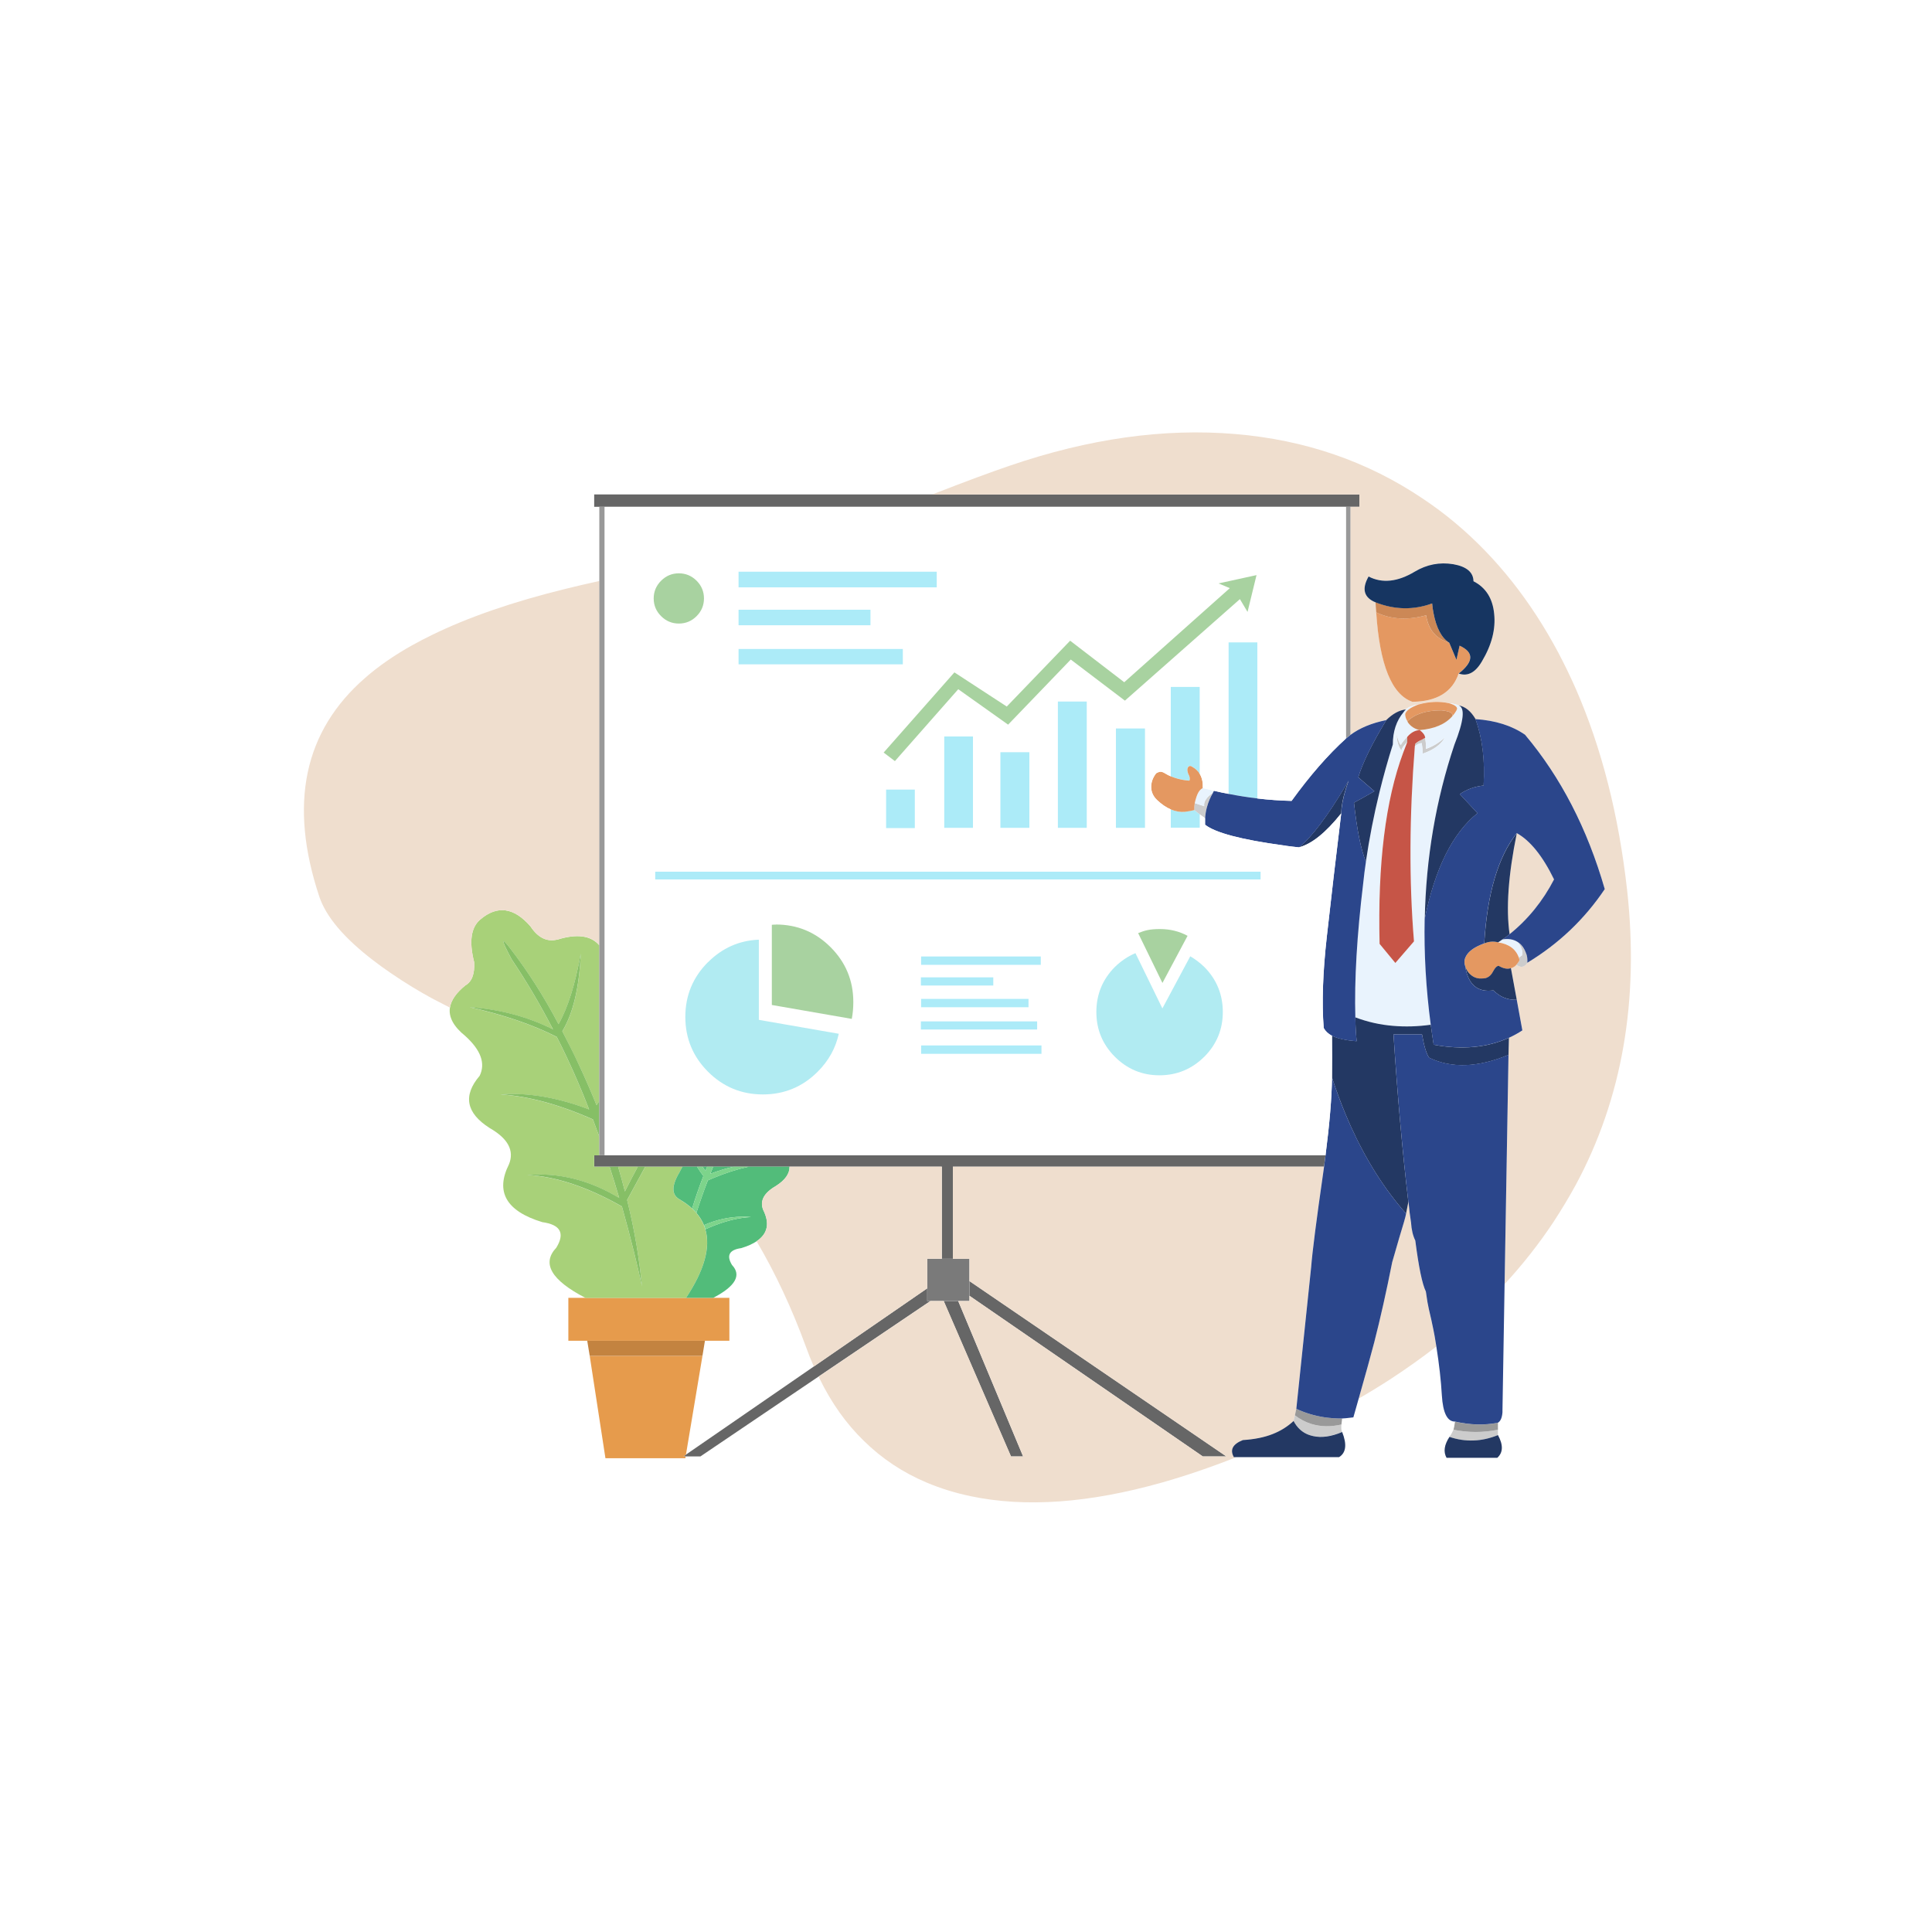 <?xml version="1.0" encoding="UTF-8"?>
<svg id="Layer_1" xmlns="http://www.w3.org/2000/svg" version="1.1" viewBox="0 0 4000 4000">
  <rect x="0" y="0" width="4000" height="4000" fill="#808080" stroke="none"/>
  <!-- Generator: Adobe Illustrator 29.1.0, SVG Export Plug-In . SVG Version: 2.1.0 Build 142)  -->
  <defs>
    <style>
      .st0 {
        fill: #a8d2a0;
      }

      .st1 {
        fill: #b1ebf2;
      }

      .st2 {
        fill: #7a7a7a;
      }

      .st3 {
        fill: #e49861;
      }

      .st4 {
        fill: #e9f3fd;
      }

      .st5 {
        fill: #c38340;
      }

      .st6 {
        fill: #ccc;
      }

      .st7 {
        fill: #efdece;
      }

      .st8 {
        fill: #a8d179;
      }

      .st9 {
        fill: #7dd48b;
      }

      .st10 {
        fill: #fff;
      }

      .st11 {
        fill: #2b468b;
      }

      .st12 {
        fill: #666;
      }

      .st13 {
        fill: #86bf66;
      }

      .st14 {
        fill: #cc8856;
      }

      .st15 {
        fill: #acebf8;
      }

      .st16 {
        fill: #e69b4c;
      }

      .st17 {
        fill: #52bc7a;
      }

      .st18 {
        fill: #233863;
      }

      .st19 {
        fill: #163561;
      }

      .st20 {
        fill: #999;
      }

      .st21 {
        fill: #c65547;
      }
    </style>
  </defs>
  <g id="Layer1_0_FILL">
    <path class="st10" d="M4000,3999.9h0c0,0,0,0,0,0V0H0v4000h4000Z"/>
  </g>
  <g id="Layer0_0_FILL">
    <path class="st12" d="M1983.8,2693.6h-30l139.3,321.8h25.1l-134.4-321.8M2007.2,2652.3v30.5l483.1,332.6h48.8l-532-363.1M1926.3,2693.6h-6.6v-26.2l-234.8,161.8-264.7,182.4-5.5,3.8h35.4l244.5-165.3,231.7-156.5M2741.2,2415.5c1.1-8.1,2.2-16,3.1-23.7h-1514.1v23.7h719.8v190.7h22.8v-190.7h768.4M2795.9,1049.3h18.6v-25.6h-1584.3v25.6h1565.7Z"/>
    <path class="st16" d="M1414.7,3015.4l5.5-3.8,34.2-204.6h-233.5l32.6,212.1h165.5l.6-3.7h-4.9M1212.2,2687h-35.5v88.9h333.4v-88.9h-298Z"/>
    <path class="st8" d="M1279.7,2415.5c5.1,17.1,9.8,34.2,14.1,51.3,9.5-18.9,18.4-36,26.7-51.3h-40.8M1154.4,1945.1c-21.7,5.6-40.5-3.4-56.1-27.1-34.2-39.4-68.8-44.2-103.9-14.3-19.4,16.3-23.6,45.8-12.7,88.5,1.3,24.4-4.8,40.4-18.3,48-18.9,15.3-29.5,30.7-31.9,46-3,19.6,7.6,39.2,31.9,58.8,32.2,29.2,42.1,56.6,29.7,82.3-35,40.9-28.2,77,20.6,108.1,38.1,21.8,51.5,46.8,40.1,75.1-28.7,57-5.8,97,68.9,119.8,37.7,5.2,47.4,22.9,29.1,52.9-30.8,32.5-10.6,67.2,60.4,104h208.2c37.6-56.9,50.9-104.2,39.9-141.9-.9-2.9-1.9-5.7-3-8.6-3.7-9-8.9-17.5-15.7-25.4-2.7-3.1-5.6-6.1-8.7-9.1-7.4-6.8-16.1-13.1-26.1-18.9-16.8-9.6-16.8-28.3,0-56.1,2.1-3.9,4.2-7.7,6-11.5h-76.9l-37.5,68.9c7.9,31.9,14.5,63.7,19.8,95.3,4.6,27.8,8.3,55.4,10.9,83-5.3-24-10.8-47.6-16.6-70.9-7.9-32-16.2-63.3-24.9-94-71-40.3-136.2-62-195.6-65.3,65.3-5.2,128.6,10.7,190,47.7-6.4-22-13-43.5-19.9-64.7h-32v-23.7h10.7v-38.7c-4.3-12-8.7-23.8-13.2-35.5-69.7-30.9-133.6-48.2-191.7-51.9,57.3-4.1,118.5,6.3,183.8,31.3-14.2-36.7-29.3-72.1-45.3-106.1-7-15-14.2-29.7-21.6-44.1-49.4-25.3-109.6-45.8-180.5-61.7,62.2,4.4,119.8,19.7,172.7,46-26.8-51.8-55.3-100.1-85.6-144.9-21.1-39.4-22.8-47.9-5.2-25.5,37.7,48.6,71.7,101.8,102.2,159.7,19.4-34.2,34.7-82.9,46-146.3-3,70.3-15.8,124-38.2,161,12,23,23.4,46,34.2,68.9,13.2,28.1,25.4,56.2,36.7,84.2,1.9-2.8,3.8-5.6,5.7-8.5v-322.7c-17.3-20.3-46.1-24.3-86.4-11.9Z"/>
    <path class="st13" d="M1335.9,2415.5h-15.4c-8.3,15.3-17.2,32.4-26.7,51.3-4.3-17.1-9-34.2-14.1-51.3h-17.6c6.9,21.2,13.5,42.7,19.9,64.7-61.4-37-124.7-52.9-190-47.7,59.4,3.3,124.6,25,195.6,65.3,8.7,30.6,17,62,24.9,94,5.7,23.3,11.3,46.9,16.6,70.9-2.7-27.6-6.3-55.2-10.9-83-5.3-31.6-11.9-63.4-19.8-95.3l37.5-68.9M1152.8,2146.8c7.4,14.4,14.6,29.1,21.6,44.1,16,34,31.1,69.3,45.3,106.1-65.3-25-126.6-35.4-183.8-31.3,58.1,3.7,122,21,191.7,51.9,4.5,11.7,8.9,23.6,13.2,35.5v-73.4c-1.9,2.9-3.8,5.7-5.7,8.5-11.3-28-23.5-56.1-36.7-84.2-10.7-23-22.1-45.9-34.2-68.9,22.4-37,35.1-90.7,38.2-161-11.3,63.3-26.7,112.1-46,146.3-30.5-57.9-64.5-111.1-102.2-159.7-17.6-22.4-15.9-13.9,5.2,25.5,30.3,44.9,58.8,93.2,85.6,144.9-52.9-26.3-110.5-41.7-172.7-46,71,15.9,131.1,36.5,180.5,61.7Z"/>
    <path class="st17" d="M1443,2415.5h-30.1c-1.9,3.8-3.9,7.6-6,11.5-16.8,27.9-16.8,46.6,0,56.1,10,5.8,18.7,12.1,26.1,18.9,6.8-22.4,14.6-44.8,23.3-67.3-4.5-5.8-9-12.2-13.3-19.3M1476.5,2415.5c-2,4.9-3.9,9.8-5.8,14.7,16.5-6.3,32.5-11.2,48.2-14.7h-42.3M1464.2,2415.5h-9.6c2,3,4,6,5.9,8.8.4-.9.7-1.9,1.1-2.8.8-2,1.7-4,2.5-6M1606.5,2455.4c19.1-12.1,28.5-25.4,28.2-39.9h-84.6c-23.3,5-47.9,12.9-73.8,23.7-3.6,1.5-7.2,3.1-10.8,4.7-8.4,21.7-16.3,44.1-23.7,67.2,6.8,7.9,12,16.3,15.7,25.4,25.3-11.1,51.1-16.9,77.4-17.4,6.7-.1,13.4,0,20.1.6-6.1.3-12.2,1-18.5,1.9-24,3.5-49.4,11.4-76.1,23.5,11,37.7-2.3,85-39.9,141.9h56.3c46-24.1,58.8-46.8,38.7-68-12-19.8-5.6-31.5,19.2-34.9,13-4,23.6-8.7,31.9-14.3,23-15.4,27.5-37,13.6-64.8-7.4-18.7,1.4-35.2,26.4-49.6Z"/>
    <path class="st9" d="M1554.9,2519.7c-6.7-.5-13.4-.7-20.1-.6-26.3.5-52.1,6.3-77.4,17.4,1.2,2.8,2.2,5.7,3,8.6,26.7-12.1,52.1-20,76.1-23.5,6.2-.9,12.4-1.5,18.5-1.9M1550,2415.5h-31.2c-15.7,3.5-31.7,8.4-48.2,14.7,1.9-4.9,3.9-9.8,5.8-14.7h-12.3c-.8,2-1.7,4-2.5,6-.4.9-.7,1.9-1.1,2.8-2-2.9-3.9-5.8-5.9-8.8h-11.6c4.4,7.1,8.8,13.5,13.3,19.3-8.7,22.5-16.5,44.9-23.3,67.3,3.1,2.9,6.1,6,8.7,9.1,7.5-23.1,15.4-45.5,23.7-67.2,3.6-1.6,7.2-3.2,10.8-4.7,25.8-10.8,50.4-18.7,73.8-23.7Z"/>
    <path class="st2" d="M1919.7,2693.6h87.4v-87.4h-87.4v87.4Z"/>
    <path class="st7" d="M1634.6,2415.5c.3,14.4-9.1,27.7-28.2,39.9-25,14.4-33.8,30.9-26.4,49.6,13.9,27.7,9.4,49.3-13.6,64.8,39.2,66.4,73.2,139.3,102.2,218.6,5.1,14.1,10.5,27.7,16.3,40.8l234.8-161.8v-61.2h30.2v-190.7h-315.3M853.6,1335.8c-37.4,20.9-69.9,43.4-97.3,67.4-127.1,110.4-158.9,261.3-95.3,452.9,14,41.9,51.3,86,112.1,132.5,10.8,8.4,22.6,16.9,35.3,25.6,14.8,10.2,29.9,19.9,45.3,29.3,13.2,8.1,26.7,15.8,40.3,23.3,4,2.2,8.2,4.3,12.6,6.5,8.3,4.4,16.6,8.7,25,12.9,2.4-15.3,13-30.6,31.9-46,13.5-7.6,19.6-23.6,18.3-48-10.9-42.7-6.6-72.1,12.7-88.5,35-29.8,69.7-25.1,103.9,14.3,15.7,23.7,34.4,32.8,56.1,27.1,40.3-12.4,69.1-8.4,86.4,11.9v-754.1c-23.8,5.2-46.9,10.5-69.3,16.1-109.7,26.9-202.3,58.9-277.6,95.8-14,6.8-27.5,13.8-40.3,21M2739.6,2427.2c.5-3.9,1.1-7.8,1.6-11.6h-768.4v190.7h34.4v46.1l532,363.1h-48.8l-483.1-332.6v10.8h-23.3l134.4,321.8h-25.1l-139.3-321.8h-27.5l-231.7,156.5c.6,1.3,1.3,2.6,1.9,3.8,24.8,50.9,55.5,94,92,129.3,37.2,36.6,80.3,65.3,129.6,86.1,28.4,12,58.9,21.5,91.3,28.3,113.2,23.8,245.3,14.4,396.2-28.3,49.4-14,100.8-31.5,154.2-52.6h-5.4c-8.7-15.2-2.5-27,18.6-35.4,24.2-1.5,44.8-5.7,61.8-12.5,16.1-6.2,30.5-15.2,43.2-27l2.8-11.6,2.8-13.5,30.7-293.4c2.5-32.3,10.9-97.7,25.1-196.2M2915.8,2489c-1.5,7.8-3.1,15.7-4.7,23.7-.9,5.6-5.7,22.5-14.4,50.7-8.7,29.4-13.5,46-14.4,49.8-12.1,61.1-24.5,116.4-37.2,166-7,26.8-17.7,65.6-32.2,116.5,23.3-13.5,46-27.4,68-41.7,32.4-21.3,63.3-43.3,92.8-66.1-1.1-7-2.2-14-3.5-21.2-1-5.9-3.3-17.4-7-34.4-4.1-17.1-6.7-29.1-7.9-36.2-1.2-7.5-2.3-14.8-3.3-21.9-7.4-15.2-14.7-50.4-21.9-105.6-4.9-10.3-7.9-22.7-8.8-37.2-2.2-14-3.9-28-5.2-42.3-.3-.3-.4-.6-.4-.9v.9M3125.5,1934.2c38.2-30.7,68.9-68.5,92.1-113.5-23.6-48.4-49.3-80.3-77.2-95.8-17.6,86.5-22.6,156.2-14.9,209.3M2814.4,1049.3h-18.6v472.1c19.2-14.3,44-24.6,74.4-30.8,13.3-13,26.8-20.3,40.5-21.9,4.6-4.7,13.3-8.1,26-10.3,22-6.2,43.1-7.1,63.2-2.7,8.1.9,14.8,2.5,20,4.6,13.6,2.5,25.2,12,34.9,28.4,41.2,2.8,75.5,13.6,102.8,32.5,73.8,87.4,128.8,193.9,165,319.5-42.1,62.6-95.6,113.4-160.4,152.5-6.2,9.6-13.8,11-22.8,4.2-3.1,3.4-6.8,5.8-11.1,7l12.1,65.6,11.6,63.3c-9,5.9-18.3,11-27.9,15.3l-.9,35.4-8.1,474.7c37.8-41,71.7-84.1,101.6-129.3,16.4-25.1,31.8-50.7,46-76.7,95.8-178.2,131.2-381.4,106.1-609.6-17.4-155.3-52.7-294.2-106.1-416.6-11.2-25.4-23.3-50.4-36.2-74.9-57.4-107.9-128.5-197.5-213.4-268.8-21.4-18-43.8-34.7-67-50.2-114.4-77.2-244-121.9-388.7-134-147.6-12.4-303.2,9.5-466.9,65.6-38.4,13-90.7,32.4-156.7,58.1-1.3.5-2.5,1-3.8,1.5h884.5v25.6M2849.3,1267.9c-.6-6.8-1.1-13.8-1.4-20.9-24.2-9.9-29-27.8-14.4-53.5,28.2,14.6,60.2,11.2,95.8-10.2,24.8-14.9,51.3-20,79.5-15.3,27.6,4.9,41.6,16.7,41.9,35.3,25.4,13,39.7,35.5,42.8,67.4,3.4,31.6-5,64.3-25.1,98.1-13.6,23.6-29.7,32.1-48.3,25.6-13,38.4-45,58-95.8,58.6-42.8-14.9-67.7-76.6-74.9-185.1Z"/>
    <path class="st15" d="M2484.3,1686.2c-4-2.9-7.8-6-11.6-9.1-4.3,1.2-11,2.5-20,3.7-9.7.6-19.3-1.1-28.8-5.2v38.2h60.5v-27.6M2484.3,1421.8h-60.5v185.3c4.5,2,9.1,3.6,13.9,4.8,7.8,2.2,16,3.6,24.7,4.2,1.5-4,.8-8.7-2.4-14-2.2-5.9-2.5-10.2-.9-13,1.2-2.5,3.1-3.6,5.5-3.3.6,0,1.4.3,2.3.9,7.6,4,13.4,9.4,17.2,16v-181.1M2603.3,1329.7h-60v313.8c20,4,40,7.1,60,9.5v-323.3M1834.2,1634.3v80.5h60v-80.5h-60M2056.9,2040.7v-17.7h-150.7v17.7h150.7M2156.5,2182.1v-18.1h-249.7v18.1h249.7M2147.6,2131.9v-17.6h-241.4v17.6h241.4M2129.5,2085.8v-18.1h-222.8v18.1h222.8M2155,1998v-18.1h-248.3v18.1h248.3M2131.3,1714.3v-157.2h-60.4v157.2h60.4M2610.3,1820.8v-16.3h-1254.1v16.3h1254.1M2370.8,1507.8h-60.5v206.5h60.5v-206.5M2250.4,1452h-60.5v262.3h60.5v-262.3M2014.6,1524.6h-60v189.7h60v-189.7M1528.7,1343.2v32.5h340.9v-32.5h-340.9M1528.7,1262.3v32.6h273.9v-32.6h-273.9M1528.7,1183.2v33h411.1v-33h-411.1Z"/>
    <path class="st6" d="M2493.1,1669.2l-19.6-6.5c-.9,4.7-1.2,9.5-.9,14.4,3.8,3.1,7.7,6.2,11.6,9.1,3.5,2.6,7,5.2,10.7,7.6.6-7.8,1.9-15.2,3.7-22.4,2.8-10.5,7-20.6,12.6-30.2-13.7,9.6-19.7,18.9-18.1,27.9M3101.3,2971.2v-11.1c-30.7,6.2-61.4,6.2-92,0-2.8,6.2-5.6,11.1-8.4,14.9,33.2,11.2,66.7,9.9,100.5-3.7M2681,2930.3l-2.8,11.6c3.7,7,8.2,12.9,13.3,17.6,7.4,6.8,16.3,11.3,26.7,13.5,17.6,4,37.8,1.2,60.4-8.4-1.5-2.5-2-7.6-1.4-15.3-22.4,5.1-43.2,4.7-62.2-1.2-12-3.7-23.4-9.7-34.1-17.8M3159,1971.9c-4-10.3-9.8-17.5-17.2-21.9,8.3,10.2,11.4,19.5,9.3,27.9l-6.5,4.7c.6,1.8,1.1,3.7,1.4,5.5-1.9,3.4-4,6.5-6.5,9.3,9,6.8,16.6,5.5,22.8-4.2.3-5.3,0-10.2-.9-14.9-.6-2.2-1.4-4.3-2.3-6.5M2943.7,1531.6c-6.2,2.5-10.8,5.4-14,8.8,0,1.5-.2,3.1-.5,4.6,5-4,9.8-6.2,14.4-6.5,1.5,10.5,2.2,17.8,1.9,21.9,22.3-7.5,37.6-18.6,46-33.5-12.4,11.2-25.6,19.1-39.5,23.7,1-1.9.5-9.6-1.4-23.2-2.5,1.5-4.8,2.9-7,4.2M2900.5,1542.2c-2.8-1.8-5.8-9.3-8.8-22.3,0,14,3.2,25.3,9.7,33.9,1-4.7,5-10.4,12.1-17.2v-11.1c-7.8,8.3-12.1,13.9-13,16.7Z"/>
    <path class="st4" d="M2513.6,1637.1c-7.8-1.9-15.5-3.7-23.2-5.6-2.2,1-4.2,2.5-6,4.5-2.8,3.2-5.1,7.6-7,13.2-1.6,4.3-2.8,8.8-3.7,13.5l19.6,6.5c-1.6-9,4.5-18.3,18.1-27.9.6-1.5,1.4-2.9,2.3-4.2M3110.7,1945c-4.4,3.1-7.3,5.1-8.8,6,22.3,3.4,36.6,13.9,42.8,31.6l6.5-4.7c2.2-8.4-.9-17.7-9.3-27.9-8.4-5.3-18.8-7-31.1-5.1M2910.7,1468.8c-1.6,1.5-3.1,3.4-4.7,5.5-14.9,17.7-22.3,40-22.3,67-10.3,32.6-19.4,65.2-27.5,98.1-11.8,48-21.2,96.2-28.3,144.6-2.2,14.6-4.1,29.3-5.6,44.2-13,107.6-18.4,200.3-16.3,278.1,25.4,9.6,51.4,15.5,78.1,17.6,25.4,2.2,51.5,1.4,78.2-2.3-9.9-74.7-14.1-147.7-12.6-219,2.5-126.2,23-246.5,61.4-360.8,19.5-49.3,22.5-76.4,8.8-81.4-5.3-2.2-12-3.7-20-4.6,11.8,3.4,17.4,7.4,16.8,12.1-.6.9-1.1,2-1.4,3.2-2.5,4.4-5.3,8.2-8.4,11.6-14.5,16.7-37.2,26.3-67.9,28.8,6.8,4.9,10.7,10.2,11.6,15.8,1.9,13.6,2.3,21.4,1.4,23.2,14-4.7,27.1-12.6,39.5-23.7-8.4,14.9-23.7,26-46,33.5.3-4-.3-11.3-1.9-21.9-4.7.3-9.5,2.5-14.4,6.5-11.5,144.5-12.1,279.2-1.8,404.1l-38.6,44.7-32.6-39.5c-4-165.5,12.2-297.4,48.8-395.7,2.8-7.4,5.6-14.7,8.4-21.9-7.1,6.8-11.2,12.5-12.1,17.2-6.5-8.7-9.7-20-9.7-33.9,3.1,13,6,20.5,8.8,22.3.9-2.8,5.3-8.3,13-16.7,7.4-8.7,15.9-13.3,25.5-14-10.2-2.5-18.1-7.6-23.7-15.4-.6-.9-1-1.8-1.4-2.8-3.1-4.7-4.7-9.6-4.7-14.8,1.6-7.1,10.7-13.8,27.5-20-12.7,2.2-21.4,5.6-26,10.3Z"/>
    <path class="st3" d="M2490.3,1631.5c.5-11.3-1.5-20.9-6-28.6-3.9-6.7-9.6-12-17.2-16-.9-.6-1.7-.9-2.3-.9-2.5-.3-4.3.8-5.5,3.3-1.6,2.8-1.3,7.1.9,13,3.1,5.3,3.9,9.9,2.4,14-8.7-.6-16.9-2-24.7-4.2-4.8-1.3-9.5-2.9-13.9-4.8-4.2-1.8-8.2-3.9-12.1-6.3-3.4-2.2-6.5-3.2-9.3-3.2-2.8.3-5.8,1.4-8.8,3.2-7.1,9.3-10.6,19.1-10.3,29.3.3,9.9,4.4,18.6,12.1,26,9.3,8.9,18.8,15.3,28.3,19.4,9.5,4.1,19.1,5.8,28.8,5.2,9-1.2,15.7-2.5,20-3.7-.3-5,0-9.8.9-14.4.9-4.6,2.2-9.1,3.7-13.5,1.9-5.6,4.2-10,7-13.2,1.8-2,3.8-3.5,6-4.5M3101.8,1951c-9.9-2.5-19.5-1.7-28.8,2.3-18.9,6.8-31.3,15.3-37.2,25.6-2.8,4.7-4,9.3-3.7,14,0,2.5.5,4.8,1.4,7,.9,4,3.1,8.4,6.5,13,6.2,7.8,13.8,12.1,22.7,13h4.7c2.5,0,4.8-.1,7-.4,7.1-1.6,12.6-5.9,16.3-13.1,4.6-9,8.8-13.1,12.6-12.5,9.6,5.6,18,7.1,25.1,4.6,4.4-1.2,8.1-3.5,11.1-7,2.5-2.8,4.7-5.9,6.5-9.3-.3-1.9-.8-3.7-1.4-5.5-6.2-17.7-20.5-28.2-42.8-31.6M2909.3,1478.6c0,5.2,1.6,10.2,4.7,14.8,15.2-15.2,38.6-22.7,70.2-22.7,17.4,1.5,24.9,5.6,22.7,12.1,3.1-3.4,5.9-7.3,8.4-11.6.3-1.2.8-2.3,1.4-3.2.6-4.7-5-8.7-16.8-12.1-20.1-4.4-41.2-3.4-63.2,2.7-16.7,6.2-25.9,12.9-27.5,20M2952.6,1273.9c-38.2,10.5-72.6,8.5-103.3-6,7.1,108.5,32.1,170.2,74.9,185.1,50.9-.6,82.8-20.2,95.8-58.6,31.3-24.8,31.9-44,1.8-57.7l-6.5,29.3-14.9-35.4c-27.3-8.1-43.2-27-47.9-56.7Z"/>
    <path class="st5" d="M1215.8,2775.9l5.1,31.1h233.5l5.1-31.1h-243.7Z"/>
    <path class="st20" d="M1252,1049.3h-11.2v1342.5h11.2v-1342.5M3101.3,2945.6c-27.9,5.6-57.5,4.8-88.8-2.3-1.2,8.4-2.3,14-3.2,16.8,30.7,6.2,61.4,6.2,92,0v-14.4M2778.6,2936.8c-12.4.1-24.5-.7-36.2-2.4-20.5-3-40.1-8.9-58.6-17.6l-2.8,13.5c10.7,8.2,22,14.1,34.1,17.8,19.1,5.9,39.8,6.3,62.2,1.2.3-3.7.8-7.9,1.4-12.6M2795.9,1049.3h-9.3v479.7c.3-.3.6-.5.9-.8,2.7-2.4,5.5-4.7,8.4-6.9v-472.1Z"/>
    <path class="st18" d="M2718.2,2973.1c-10.4-2.2-19.3-6.7-26.7-13.5-5.2-4.7-9.6-10.6-13.3-17.6-12.7,11.8-27.1,20.7-43.2,27-17.1,6.8-37.7,11-61.8,12.5-21.1,8.4-27.3,20.2-18.6,35.4h217.7c14.6-9,16.7-26.4,6.5-52.1-22.6,9.6-42.8,12.4-60.4,8.4M3000.9,2975c-10.8,16.4-12.9,30.8-6,43.2h105.1c12.1-10.8,12.5-26.5,1.4-47-33.8,13.7-67.3,14.9-100.5,3.7M3128.3,2004.4c-7.1,2.5-15.5,1-25.1-4.6-3.7-.6-7.9,3.6-12.6,12.5-3.7,7.1-9.1,11.5-16.3,13.1-2.2.3-4.5.4-7,.4h-4.7c-9-.9-16.5-5.3-22.7-13-3.4-4.7-5.6-9-6.5-13,5.9,38.4,25.4,55.3,58.6,50.7,13.3,13.6,29.4,20.1,48.3,19.5l-12.1-65.6M2944.1,2141.6c4.4,24.8,9.3,41,14.9,48.4,46.2,22.3,100.9,20.3,164.2-6l.9-35.4c-45.3,20.5-97.2,25.3-155.8,14.4-2.2-14-4.2-27.8-6-41.4-26.7,3.7-52.7,4.5-78.2,2.3-26.7-2.2-52.7-8-78.1-17.6.3,17.4,1.2,33.8,2.8,49.3-4.6-.3-8.9-.7-13-1.3-3.2-.4-6.4-.8-9.3-1.4-11.6-2-21.2-4.8-28.8-8.5.3,28.8.3,57.6,0,86.5,8.9,27.1,18.5,53,28.8,77.7,3,7.3,6.2,14.5,9.3,21.5,31.9,70.9,70.3,131.7,115.3,182.6,1.6-8.1,3.1-16,4.7-23.7v-.9h0c-12.4-105.4-22.6-220.9-30.7-346.4h59M2792.1,1616.2c-1.9,3.2-3.7,6.4-5.6,9.5-38.7,65-71.1,107.9-97.2,128.6,26.3-6.8,55.5-30.2,87.4-70.2.5-15.1,3.7-32.2,9.8-51.5,1.7-5.3,3.5-10.8,5.6-16.4M3110.7,1945c3.7-2.2,8.6-5.8,14.8-10.7-7.7-53-2.8-122.8,14.9-209.3-38.7,49-61.2,125.1-67.4,228.3,9.3-4,18.9-4.8,28.8-2.3,1.5-1,4.5-3,8.8-6M3020,1460.4c13.6,5,10.7,32.1-8.8,81.4-38.4,114.4-58.9,234.7-61.4,360.8,21.4-104.8,57.8-177.8,109.3-219l-36.7-39.5c14.6-9.9,31-15.8,49.3-17.7,3.1-52.1-2.5-97.9-16.7-137.6-9.6-16.4-21.3-25.9-34.9-28.4M2906,1474.3c1.5-2.2,3.1-4,4.7-5.5-13.7,1.5-27.1,8.8-40.5,21.9-30.1,49.9-49.4,89.4-58.1,118.6l33.4,28.8c-16.1,9.3-30.2,17.2-42.3,23.7,6.2,56.4,14.4,97.2,24.7,122.3,7.1-48.4,16.5-96.6,28.3-144.6,8.1-32.8,17.2-65.5,27.5-98.1,0-27,7.4-49.3,22.3-67Z"/>
    <path class="st11" d="M2795.9,2330.2c-3.2-7.1-6.3-14.3-9.3-21.5-10.4-24.7-20-50.7-28.8-77.7-.5,41.7-5,95.3-13.4,160.9-1,7.7-2,15.7-3.1,23.7-.5,3.8-1,7.7-1.6,11.6-14.2,98.6-22.6,164-25.1,196.2l-30.7,293.4c18.5,8.7,38.1,14.5,58.6,17.6,11.8,1.7,23.8,2.5,36.2,2.4,3.1,0,10.9-.8,23.3-2.3,3.9-13.6,7.6-26.5,11-38.8,14.5-50.9,25.2-89.8,32.2-116.5,12.7-49.6,25.1-104.9,37.2-166,1-3.7,5.8-20.3,14.4-49.8,8.7-28.2,13.5-45.1,14.4-50.7-45-50.8-83.4-111.7-115.3-182.6M2959,2190c-5.6-7.4-10.5-23.6-14.9-48.4h-59c8.1,125.6,18.3,241,30.7,346.4h0c0,.3.2.6.4.9,1.2,14.2,3,28.3,5.2,42.3.9,14.6,3.8,27,8.8,37.2,7.1,55.2,14.4,90.4,21.9,105.6,1,7.1,2.1,14.4,3.3,21.9,1.2,7.1,3.8,19.2,7.9,36.2,3.7,17.1,6,28.5,7,34.4,1.2,7.2,2.4,14.2,3.5,21.2,5.8,36.6,9.6,70.3,11.4,101.1,2.2,36.6,11.3,54.7,27.4,54.4,31.3,7.1,60.9,7.9,88.8,2.3,5.3-3.1,8.4-10.2,9.3-21.4,0-1.2,0-2.6,0-4.2l4.4-261.4,8.1-474.7c-63.2,26.3-118,28.3-164.2,6M3157.6,1521.3c-27.3-18.9-61.5-29.7-102.8-32.5,14.2,39.7,19.8,85.6,16.7,137.6-18.3,1.9-34.7,7.8-49.3,17.7l36.7,39.5c-51.5,41.2-87.9,114.2-109.3,219-1.5,71.3,2.7,144.3,12.6,219,1.8,13.7,3.8,27.5,6,41.4,58.6,10.8,110.5,6,155.8-14.4,9.6-4.3,18.9-9.4,27.9-15.3l-11.6-63.3c-18.9.6-35-5.9-48.3-19.5-33.2,4.7-52.7-12.2-58.6-50.7-.9-2.2-1.4-4.5-1.4-7-.3-4.7.9-9.3,3.7-14,5.9-10.3,18.3-18.8,37.2-25.6,6.2-103.2,28.7-179.3,67.4-228.3,27.9,15.5,53.6,47.4,77.2,95.8-23.3,45-54,82.8-92.1,113.5-6.2,4.9-11.1,8.5-14.8,10.7,12.4-1.9,22.8-.2,31.1,5.1,7.4,4.3,13.2,11.6,17.2,21.9.9,2.2,1.7,4.3,2.3,6.5,1,4.7,1.3,9.6.9,14.9,64.8-39.1,118.3-89.9,160.4-152.5-36.2-125.6-91.3-232-165-319.5M2787.5,1528.3c-.3.3-.6.6-.9.8-36.9,33.4-74.4,76.4-112.5,129-23.5-.5-47.1-2.2-70.7-5-20-2.4-40-5.5-60-9.5-9.9-1.9-19.8-4.1-29.8-6.4-.9,1.2-1.7,2.6-2.3,4.2-5.6,9.6-9.8,19.7-12.6,30.2-1.9,7.1-3.1,14.6-3.7,22.4v13.5c21.1,16.7,75,31,161.9,42.8,1.9,0,3.7.3,5.6.9,9,1.2,18,2.3,27,3.2,26-20.7,58.4-63.5,97.2-128.6,1.9-3.1,3.7-6.3,5.6-9.5-2.1,5.6-3.9,11.1-5.6,16.4-6,19.3-9.3,36.4-9.8,51.5-10.8,89-20.8,173.9-29.8,254.8-8.3,73.8-10.5,136.9-6.5,189.3,3.4,6.5,9.1,11.9,17.2,16.3,7.6,3.7,17.2,6.6,28.8,8.5,3,.5,6.1,1,9.3,1.4,4.1.5,8.5.9,13,1.3-1.6-15.5-2.5-31.9-2.8-49.3-2.2-77.8,3.3-170.5,16.3-278.1,1.5-14.9,3.4-29.6,5.6-44.2-10.3-25.1-18.5-65.9-24.7-122.3,12.1-6.5,26.2-14.4,42.3-23.7l-33.4-28.8c8.7-29.1,28-68.7,58.1-118.6-30.4,6.2-55.2,16.4-74.4,30.8-2.9,2.2-5.7,4.5-8.4,6.9Z"/>
    <path class="st10" d="M2786.5,1529.1v-479.7h-1534.5v1342.5h1492.3c8.4-65.5,12.9-119.2,13.4-160.9.3-28.9.3-57.7,0-86.5-8.1-4.4-13.8-9.8-17.2-16.3-4-52.4-1.9-115.5,6.5-189.3,9-80.9,18.9-165.9,29.8-254.8-31.9,40-61.1,63.4-87.4,70.2-9-.9-18-2-27-3.2-1.9-.6-3.7-.9-5.6-.9-86.8-11.8-140.8-26.1-161.9-42.8v-13.5c-3.6-2.5-7.2-5-10.7-7.6v27.6h-60.5v-38.2c-9.6-4.1-19-10.6-28.3-19.4-7.8-7.4-11.8-16.1-12.1-26-.3-10.3,3.1-20,10.3-29.3,3.1-1.9,6-2.9,8.8-3.2,2.8,0,5.9,1.1,9.3,3.2,3.9,2.4,7.9,4.5,12.1,6.3v-185.3h60.5v181.1c4.5,7.7,6.5,17.3,6,28.6,7.7,1.9,15.5,3.7,23.2,5.6,9.9,2.4,19.9,4.5,29.8,6.4v-313.8h60v323.3c23.6,2.8,47.2,4.4,70.7,5,38.1-52.6,75.6-95.6,112.5-129M1528.7,1216.3v-33h411.1v33h-411.1M1405.5,1187c14.2,0,26.5,5.1,36.7,15.3,10.2,10.3,15.3,22.5,15.3,36.7s-5.1,26.5-15.3,36.7c-10.3,10.2-22.5,15.3-36.7,15.3s-26.5-5.1-36.7-15.3c-10.3-10.2-15.4-22.5-15.4-36.7s5.1-26.5,15.4-36.7c10.2-10.2,22.5-15.3,36.7-15.3M1528.7,1294.8v-32.6h273.9v32.6h-273.9M1528.7,1375.7v-32.5h340.9v32.5h-340.9M1954.6,1524.6h60v189.7h-60v-189.7M2087.1,1500.4l-103.3-73.4-131.1,148.8-23.3-17.7,146.5-166,108.4,70.7,131.2-136.3,112,86,218.6-194.8-23.3-9.8,78.6-17.2-18.6,76.2-15.8-26.5-238.1,210.2-112.1-85.1-129.7,134.8M2189.9,1452h60.5v262.3h-60.5v-262.3M2310.4,1507.8h60.5v206.5h-60.5v-206.5M2401.5,1923.5c21.1,0,40.1,4.7,57.2,14l-52.1,97.7-50.3-103.2c14-5.6,29-8.4,45.1-8.4M2610.3,1804.5v16.3h-1254.1v-16.3h1254.1M2131.3,1557.1v157.2h-60.4v-157.2h60.4M2155,1979.8v18.1h-248.3v-18.1h248.3M2129.5,2067.7v18.1h-222.8v-18.1h222.8M2147.6,2114.2v17.6h-241.4v-17.6h241.4M2156.5,2164v18.1h-249.7v-18.1h249.7M2056.9,2023.1v17.7h-150.7v-17.7h150.7M2531.7,2095.2c0,36-12.7,66.8-38.1,92.5-25.7,25.7-56.7,38.6-93,38.6s-66.8-12.9-92.5-38.6c-25.4-25.7-38.1-56.5-38.1-92.5s12.7-67.3,38.1-93c13-12.7,27.3-22.3,42.8-28.8l55.8,114.4,57.7-107.9c10.2,5.9,20,13.3,29.3,22.3,25.4,25.7,38.1,56.8,38.1,93M1834.2,1714.8v-80.5h60v80.5h-60M1598,1914.7c2.8-.3,5.6-.4,8.3-.4,44.3,0,82.2,15.7,113.5,47,31.3,31.3,47,69.1,47,113.5s-1.1,23.7-3.2,34.9l-165.5-28.8v-166M1418.9,2105.4c0-44.3,15.7-82.2,47-113.5,29.5-29.4,64.5-44.9,105.1-46.5v166l165.5,28.8c-6.5,29.8-21.1,56-43.7,78.6-31.3,31.3-69.1,47-113.5,47s-82.1-15.7-113.5-47c-31.3-31.3-47-69.1-47-113.5Z"/>
    <path class="st1" d="M1465.9,1991.9c-31.3,31.3-47,69.1-47,113.5,0,44.3,15.7,82.2,47,113.5,31.3,31.3,69.2,47,113.5,47s82.2-15.7,113.5-47c22.6-22.6,37.2-48.8,43.7-78.6l-165.5-28.8v-166c-40.6,1.6-75.6,17.1-105.1,46.5M2493.6,2187.7c25.4-25.7,38.1-56.5,38.1-92.5s-12.7-67.3-38.1-93c-9.3-9-19.1-16.4-29.3-22.3l-57.7,107.9-55.8-114.4c-15.5,6.5-29.8,16.1-42.8,28.8-25.4,25.7-38.1,56.8-38.1,93s12.7,66.8,38.1,92.5c25.7,25.7,56.6,38.6,92.5,38.6s67.2-12.9,93-38.6Z"/>
    <path class="st0" d="M1606.3,1914.3c-2.8,0-5.6.1-8.3.4v166l165.5,28.8c2.2-11.2,3.2-22.8,3.2-34.9,0-44.3-15.7-82.2-47-113.5-31.3-31.3-69.1-47-113.5-47M2458.7,1937.5c-17.1-9.3-36.1-14-57.2-14s-31.2,2.8-45.1,8.4l50.3,103.2,52.1-97.7M1983.9,1426.9l103.3,73.4,129.7-134.8,112.1,85.1,238.1-210.2,15.8,26.5,18.6-76.2-78.6,17.2,23.3,9.8-218.6,194.8-112-86-131.2,136.3-108.4-70.7-146.5,166,23.3,17.7,131.1-148.8M1442.2,1202.3c-10.3-10.2-22.5-15.3-36.7-15.3s-26.5,5.1-36.7,15.3c-10.3,10.3-15.4,22.5-15.4,36.7s5.1,26.5,15.4,36.7c10.2,10.2,22.5,15.3,36.7,15.3s26.5-5.1,36.7-15.3c10.2-10.2,15.3-22.5,15.3-36.7s-5.1-26.5-15.3-36.7Z"/>
    <path class="st14" d="M2913.9,1493.4c.3,1,.8,1.9,1.4,2.8,5.6,7.8,13.5,12.9,23.7,15.4,30.7-2.5,53.3-12.1,67.9-28.8,2.2-6.5-5.4-10.5-22.7-12.1-31.6,0-55,7.6-70.2,22.7M2847.9,1247c.3,7.1.8,14.1,1.4,20.9,30.7,14.6,65.1,16.6,103.3,6,4.7,29.8,20.6,48.7,47.9,56.7-15.8-9.9-26.7-30.4-32.6-61.4-1.2-6.2-2.2-12.9-2.8-20-38.7,14-77.8,13.2-117.1-2.3Z"/>
    <path class="st21" d="M2913.5,1525.5v11.1c-2.8,7.1-5.6,14.4-8.4,21.9-36.6,98.3-52.9,230.2-48.8,395.7l32.6,39.5,38.6-44.7c-10.3-124.9-9.6-259.6,1.8-404.1.3-1.5.5-3.1.5-4.6,3.1-3.4,7.8-6.4,14-8.8,2.2-1.2,4.5-2.6,7-4.2-.9-5.6-4.8-10.9-11.6-15.8-9.6.6-18.1,5.3-25.5,14Z"/>
    <path class="st19" d="M2965.1,1249.3c.6,7.1,1.6,13.8,2.8,20,5.9,31,16.8,51.5,32.6,61.4l14.9,35.4,6.5-29.3c30.1,13.7,29.5,32.9-1.8,57.7,18.6,6.5,34.7-2,48.3-25.6,20.1-33.8,28.5-66.5,25.1-98.1-3.1-31.9-17.3-54.4-42.8-67.4-.3-18.6-14.2-30.4-41.9-35.3-28.2-4.6-54.7.5-79.5,15.3-35.6,21.4-67.6,24.8-95.8,10.2-14.6,25.7-9.8,43.6,14.4,53.5,39.4,15.5,78.4,16.3,117.1,2.3Z"/>
  </g>
</svg>